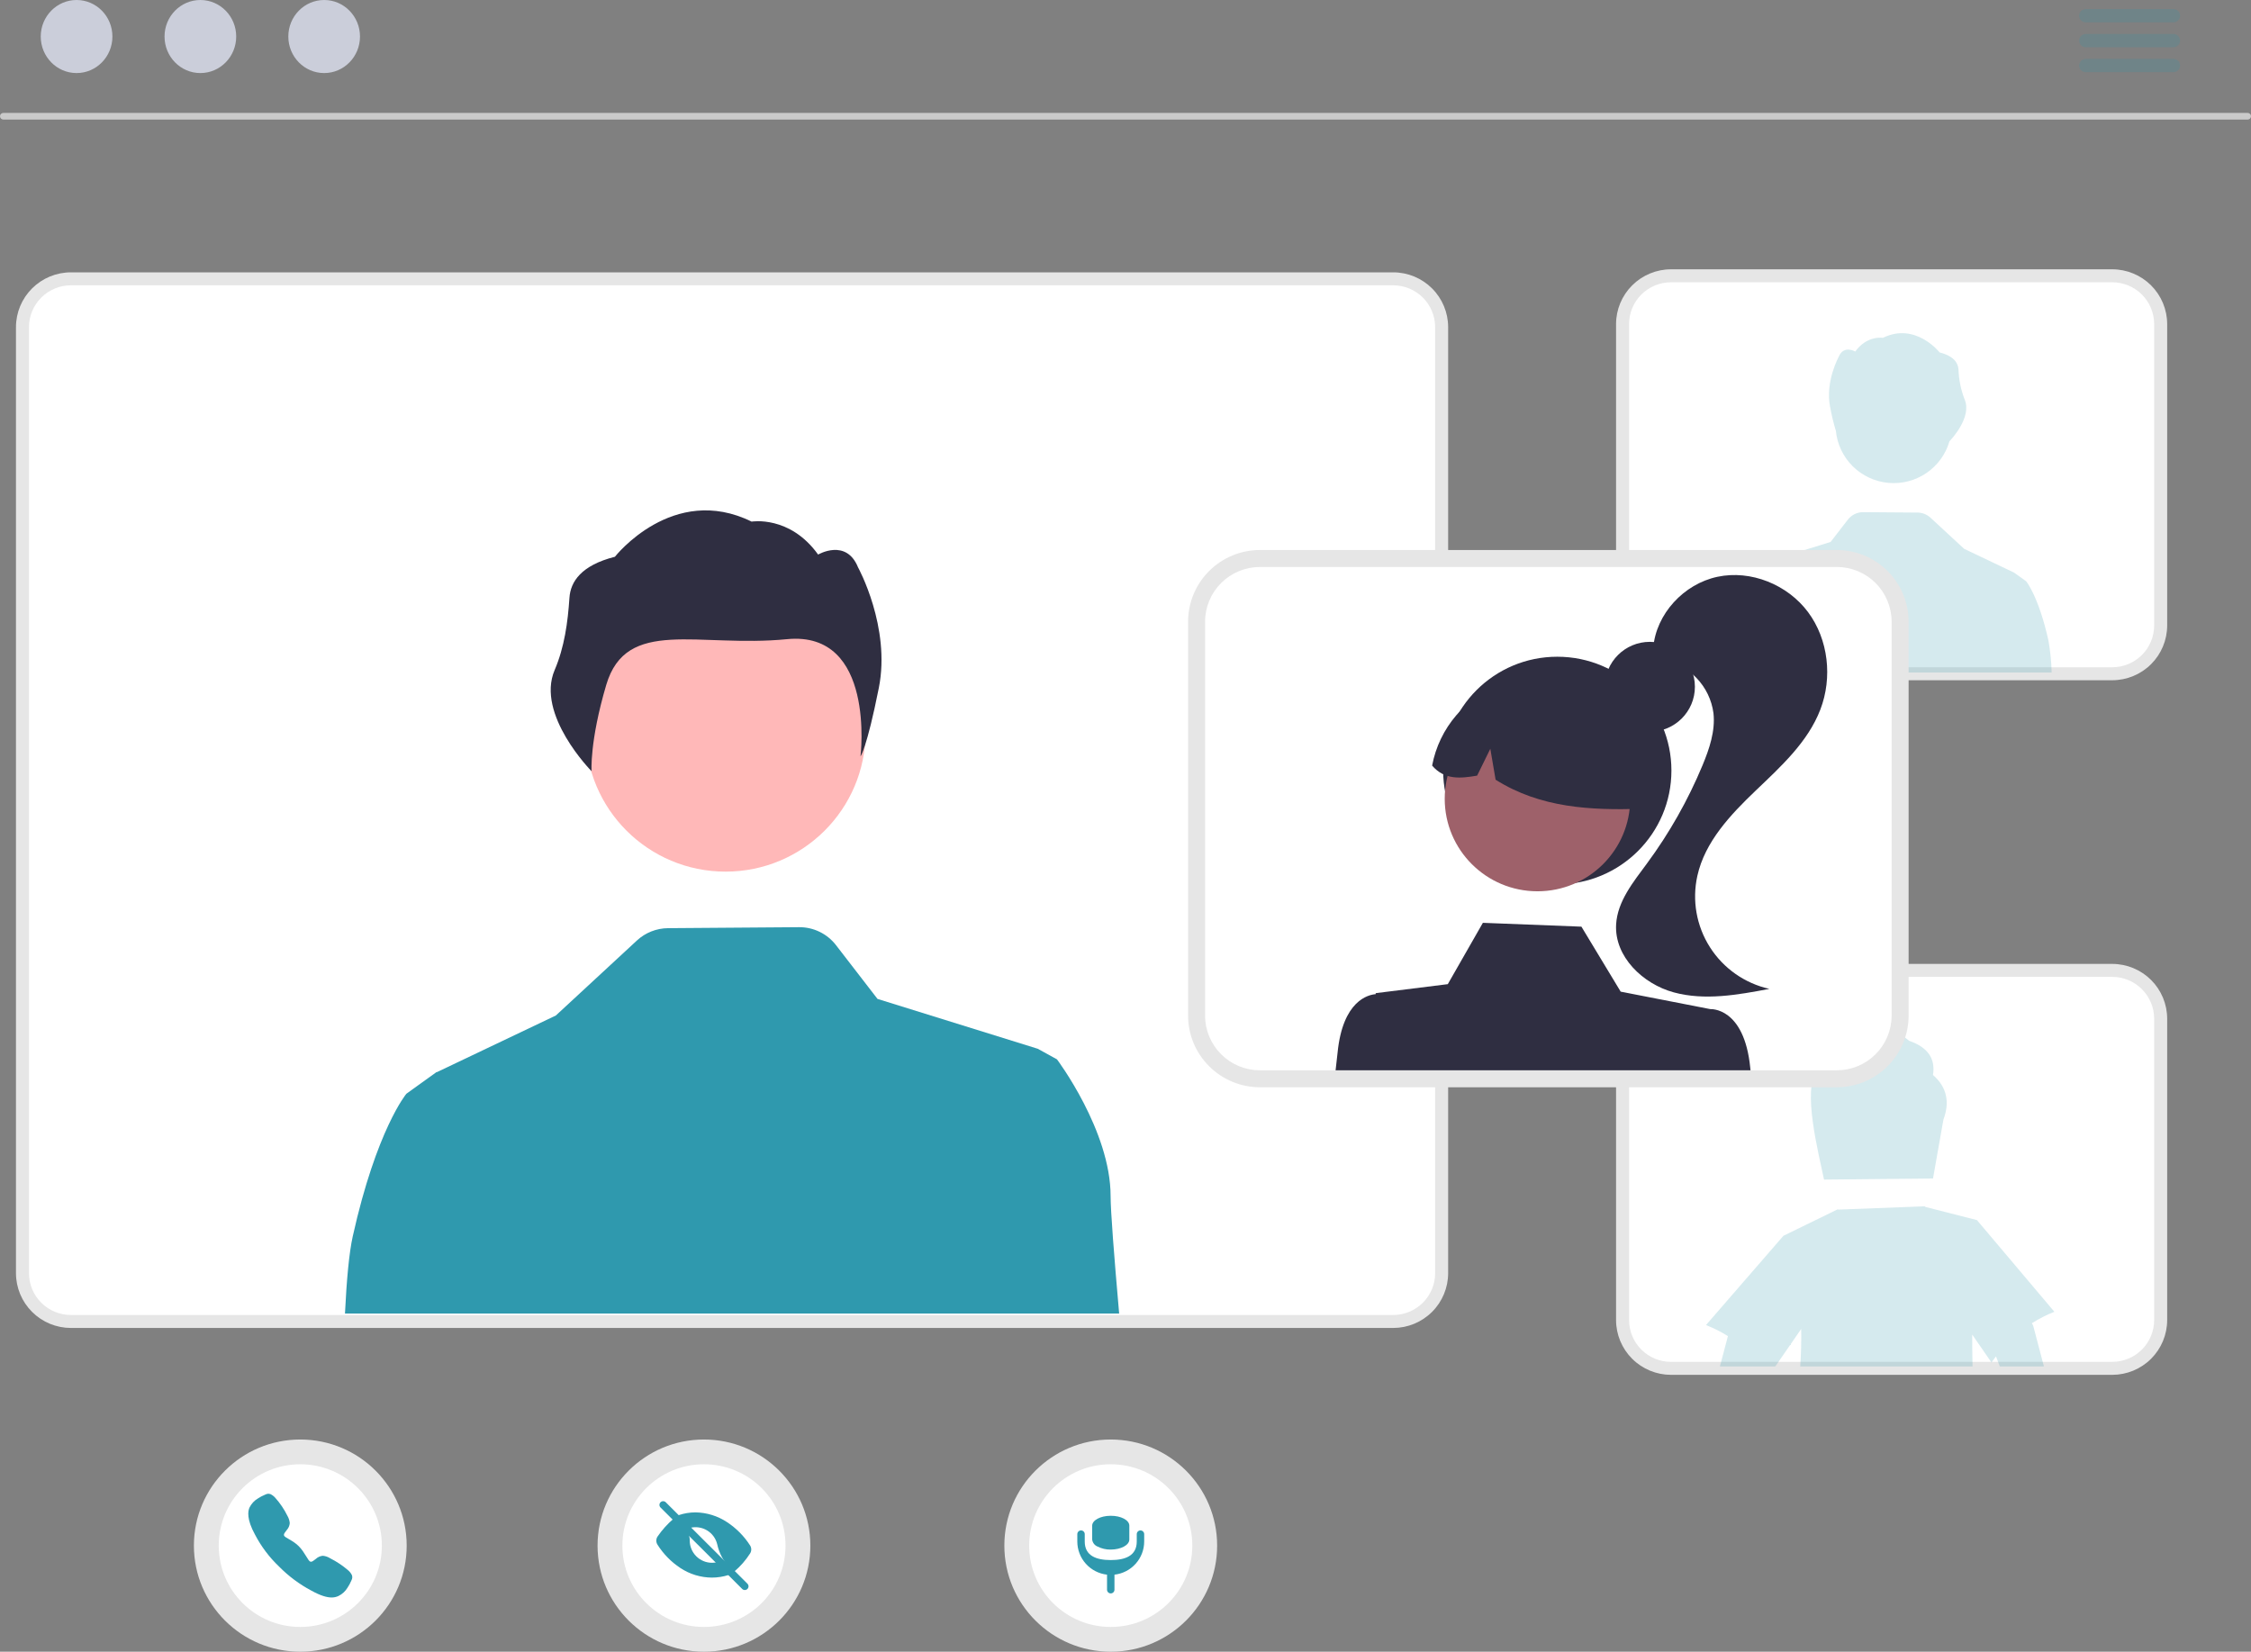 <svg width="372" height="273" viewBox="0 0 372 273" fill="none" xmlns="http://www.w3.org/2000/svg">
<rect x="0" y="0" width="372" height="273" fill="#808080" stroke="none"/>
<g clip-path="url(#clip0_482_8279)">
<path d="M230.244 219.49H11.716C9.31 219.487 7.003 218.533 5.301 216.835C3.6 215.138 2.642 212.837 2.64 210.437V54.065C2.642 51.665 3.6 49.364 5.301 47.667C7.003 45.97 9.31 45.015 11.716 45.013H230.244C232.651 45.015 234.958 45.97 236.659 47.667C238.361 49.364 239.318 51.665 239.321 54.065V210.437C239.318 212.837 238.361 215.138 236.659 216.835C234.958 218.533 232.651 219.487 230.244 219.49ZM11.716 49.777C10.576 49.779 9.483 50.231 8.677 51.035C7.871 51.839 7.418 52.928 7.417 54.065V210.437C7.418 211.574 7.871 212.664 8.677 213.468C9.483 214.272 10.576 214.724 11.716 214.725H230.244C231.384 214.724 232.477 214.272 233.283 213.468C234.089 212.664 234.542 211.574 234.544 210.437V54.065C234.542 52.928 234.089 51.839 233.283 51.035C232.477 50.231 231.384 49.779 230.244 49.777H11.716Z" fill="#E6E6E6"/>
<path d="M116.335 273C126.046 273 133.918 265.149 133.918 255.464C133.918 245.779 126.046 237.927 116.335 237.927C106.625 237.927 98.753 245.779 98.753 255.464C98.753 265.149 106.625 273 116.335 273Z" fill="#E6E6E6"/>
<path d="M116.335 268.908C123.78 268.908 129.815 262.889 129.815 255.464C129.815 248.038 123.78 242.019 116.335 242.019C108.891 242.019 102.855 248.038 102.855 255.464C102.855 262.889 108.891 268.908 116.335 268.908Z" fill="white"/>
<path d="M123.089 262.806C123.008 262.806 122.928 262.791 122.854 262.76C122.779 262.729 122.712 262.684 122.655 262.627L109.147 249.155C109.037 249.039 108.976 248.885 108.979 248.725C108.981 248.565 109.045 248.413 109.158 248.3C109.272 248.187 109.424 248.123 109.584 248.121C109.744 248.119 109.899 248.179 110.015 248.289L123.523 261.761C123.608 261.847 123.667 261.956 123.691 262.075C123.714 262.193 123.702 262.316 123.656 262.428C123.609 262.54 123.531 262.636 123.43 262.703C123.329 262.77 123.21 262.806 123.089 262.806Z" fill="#2F99AE"/>
<path d="M123.959 256.759C124.086 256.56 124.153 256.329 124.152 256.094C124.151 255.858 124.083 255.627 123.955 255.429C122.97 253.894 121.672 252.583 120.145 251.581C118.598 250.555 116.787 249.996 114.928 249.971C113.991 249.972 113.061 250.125 112.172 250.422C112.148 250.431 112.125 250.445 112.108 250.464C112.09 250.484 112.077 250.507 112.071 250.533C112.065 250.558 112.066 250.585 112.073 250.61C112.08 250.635 112.094 250.658 112.113 250.676L113.925 252.484C113.944 252.503 113.968 252.516 113.994 252.523C114.02 252.53 114.047 252.531 114.073 252.524C115.022 252.294 116.024 252.449 116.859 252.955C117.693 253.461 118.292 254.278 118.523 255.224L118.528 255.242C118.841 256.706 119.556 258.054 120.594 259.136L121.171 259.713C121.198 259.74 121.235 259.756 121.273 259.757C121.312 259.759 121.349 259.746 121.379 259.721C122.382 258.868 123.252 257.87 123.959 256.759Z" fill="#2F99AE"/>
<path d="M117.67 258.302C117.186 258.302 116.707 258.207 116.26 258.022C115.813 257.837 115.407 257.567 115.065 257.226C114.723 256.884 114.451 256.479 114.266 256.034C114.081 255.588 113.986 255.11 113.986 254.628C113.986 254.624 113.986 254.621 113.986 254.618C113.994 254.297 113.938 253.977 113.821 253.678C113.704 253.379 113.529 253.105 113.306 252.874L111.484 251.056C111.457 251.029 111.42 251.013 111.381 251.011C111.343 251.01 111.305 251.023 111.275 251.048C110.29 251.9 109.418 252.873 108.68 253.945C108.541 254.144 108.465 254.379 108.46 254.622C108.456 254.864 108.524 255.102 108.655 255.305C109.624 256.842 110.91 258.155 112.427 259.158C113.976 260.188 115.795 260.742 117.657 260.751C118.604 260.748 119.544 260.599 120.445 260.309C120.47 260.301 120.493 260.287 120.51 260.267C120.528 260.248 120.541 260.225 120.547 260.199C120.554 260.174 120.553 260.147 120.546 260.122C120.539 260.096 120.525 260.073 120.507 260.055L118.685 258.238C118.666 258.22 118.643 258.206 118.617 258.199C118.591 258.192 118.564 258.192 118.538 258.198C118.254 258.267 117.962 258.302 117.67 258.302Z" fill="#2F99AE"/>
<path d="M49.626 273C59.337 273 67.209 265.149 67.209 255.464C67.209 245.779 59.337 237.927 49.626 237.927C39.916 237.927 32.044 245.779 32.044 255.464C32.044 265.149 39.916 273 49.626 273Z" fill="#E6E6E6"/>
<path d="M49.626 268.908C57.071 268.908 63.106 262.889 63.106 255.464C63.106 248.038 57.071 242.019 49.626 242.019C42.182 242.019 36.147 248.038 36.147 255.464C36.147 262.889 42.182 268.908 49.626 268.908Z" fill="white"/>
<path d="M54.805 264.037C54.056 264.037 53.003 263.766 51.428 262.888C49.469 261.845 47.681 260.511 46.124 258.932C44.513 257.401 43.167 255.614 42.141 253.643C40.728 251.079 40.969 249.735 41.238 249.161C41.549 248.532 42.038 248.009 42.644 247.656C42.992 247.428 43.36 247.234 43.743 247.074C43.782 247.057 43.818 247.042 43.849 247.028C43.976 246.956 44.117 246.912 44.262 246.899C44.407 246.886 44.554 246.903 44.692 246.951C44.998 247.098 45.27 247.306 45.492 247.563C46.29 248.457 46.964 249.454 47.494 250.527C47.712 250.898 47.846 251.312 47.886 251.741C47.854 252.164 47.682 252.566 47.397 252.882C47.347 252.95 47.297 253.015 47.248 253.079C46.956 253.462 46.892 253.572 46.935 253.77C47.02 254.167 48.317 254.512 49.366 255.555C50.414 256.599 50.906 258.032 51.306 258.117C51.512 258.161 51.625 258.094 52.021 257.793C52.078 257.75 52.136 257.705 52.197 257.66C52.515 257.362 52.924 257.179 53.359 257.142H53.361C53.797 257.186 54.215 257.333 54.584 257.57C55.648 258.108 56.642 258.773 57.544 259.551C57.802 259.772 58.011 260.043 58.16 260.348C58.207 260.486 58.225 260.632 58.212 260.777C58.198 260.922 58.154 261.063 58.083 261.19C58.069 261.222 58.053 261.257 58.036 261.295C57.875 261.677 57.678 262.043 57.45 262.389C57.094 262.993 56.569 263.48 55.938 263.789C55.584 263.956 55.197 264.041 54.805 264.037Z" fill="#2F99AE"/>
<path d="M183.562 273C193.272 273 201.144 265.149 201.144 255.464C201.144 245.779 193.272 237.927 183.562 237.927C173.851 237.927 165.979 245.779 165.979 255.464C165.979 265.149 173.851 273 183.562 273Z" fill="#E6E6E6"/>
<path d="M183.562 268.908C191.006 268.908 197.042 262.889 197.042 255.464C197.042 248.038 191.006 242.019 183.562 242.019C176.117 242.019 170.082 248.038 170.082 255.464C170.082 262.889 176.117 268.908 183.562 268.908Z" fill="white"/>
<path d="M188.474 252.953C188.311 252.953 188.155 253.017 188.04 253.132C187.925 253.247 187.86 253.403 187.86 253.565V254.79C187.86 257.157 185.936 257.852 183.562 257.852C181.188 257.852 179.264 257.157 179.264 254.79V253.565C179.264 253.403 179.199 253.247 179.084 253.132C178.969 253.017 178.813 252.953 178.65 252.953C178.487 252.953 178.331 253.017 178.216 253.132C178.101 253.247 178.036 253.403 178.036 253.565V254.79C178.038 256.145 178.54 257.452 179.445 258.461C180.351 259.471 181.598 260.113 182.948 260.265V262.751C182.948 262.913 183.013 263.069 183.128 263.184C183.243 263.299 183.399 263.363 183.562 263.363C183.725 263.363 183.881 263.299 183.996 263.184C184.111 263.069 184.176 262.913 184.176 262.751V260.265C185.526 260.113 186.773 259.471 187.678 258.461C188.584 257.452 189.086 256.145 189.088 254.79V253.565C189.088 253.403 189.023 253.247 188.908 253.132C188.793 253.017 188.637 252.953 188.474 252.953Z" fill="#2F99AE"/>
<path d="M183.562 256.119C182.809 256.134 182.064 255.964 181.392 255.624C181.15 255.528 180.939 255.369 180.781 255.164C180.623 254.958 180.523 254.713 180.492 254.456V252.177C180.486 251.273 181.849 250.538 183.538 250.534C183.546 250.534 183.554 250.534 183.562 250.534C185.239 250.525 186.614 251.244 186.632 252.142C186.632 252.153 186.632 252.165 186.632 252.177V254.456C186.64 255.368 185.267 256.112 183.562 256.119Z" fill="#2F99AE"/>
<path d="M230.244 217.346H11.716C9.879 217.344 8.119 216.615 6.82 215.32C5.522 214.025 4.791 212.269 4.789 210.437V54.065C4.791 52.234 5.522 50.478 6.82 49.182C8.119 47.887 9.879 47.159 11.716 47.157H230.244C232.081 47.159 233.841 47.887 235.14 49.182C236.438 50.478 237.169 52.234 237.171 54.065V210.437C237.169 212.269 236.438 214.025 235.14 215.32C233.841 216.615 232.081 217.344 230.244 217.346Z" fill="white"/>
<path d="M119.91 144.066C132.685 144.066 143.041 133.737 143.041 120.995C143.041 108.254 132.685 97.925 119.91 97.925C107.135 97.925 96.779 108.254 96.779 120.995C96.779 133.737 107.135 144.066 119.91 144.066Z" fill="#FFB8B8"/>
<path d="M94.107 98.801C94.282 96.152 96.039 93.441 101.62 92.024C101.62 92.024 111.198 79.808 124.213 86.214C124.213 86.214 130.523 85.132 135.202 91.661C135.202 91.661 139.84 88.933 141.798 93.769C141.798 93.769 147.238 103.635 145.235 113.698C143.232 123.761 142.207 125.017 142.207 125.017C142.207 125.017 144.76 104.202 130.055 105.645C115.35 107.088 103.511 101.931 100.181 113.224C97.415 122.601 97.764 127.471 97.764 127.471C97.764 127.471 88.517 118.116 91.661 110.75C93.269 106.983 93.837 102.887 94.107 98.801Z" fill="#2F2E41"/>
<path d="M57.009 217.107H184.951C184.096 207.373 183.537 200.131 183.537 197.682C183.537 186.881 174.676 175.094 174.676 175.094L171.504 173.345L145.015 165.102L138.16 156.221C137.443 155.289 136.518 154.535 135.458 154.019C134.399 153.503 133.234 153.239 132.055 153.248L110.401 153.41C108.496 153.425 106.664 154.149 105.266 155.44L91.857 167.847L72.19 177.214L72.157 177.181L71.951 177.333L69.032 179.429L67.155 180.783C67.155 180.783 62.23 186.676 58.294 204.353C57.702 207.011 57.286 211.461 57.009 217.107Z" fill="#2F99AE"/>
<path d="M371.462 19.761H0.538C0.395 19.758 0.258 19.699 0.157 19.596C0.056 19.493 0 19.355 0 19.212C0 19.069 0.056 18.931 0.157 18.828C0.258 18.725 0.395 18.666 0.538 18.663H371.462C371.606 18.666 371.743 18.725 371.843 18.828C371.944 18.931 372 19.069 372 19.212C372 19.355 371.944 19.493 371.843 19.596C371.743 19.699 371.606 19.758 371.462 19.761Z" fill="#CACACA"/>
<path d="M12.655 12.076C15.926 12.076 18.577 9.373 18.577 6.038C18.577 2.703 15.926 0 12.655 0C9.385 0 6.733 2.703 6.733 6.038C6.733 9.373 9.385 12.076 12.655 12.076Z" fill="#CBCEDA"/>
<path d="M33.113 12.076C36.384 12.076 39.035 9.373 39.035 6.038C39.035 2.703 36.384 0 33.113 0C29.843 0 27.191 2.703 27.191 6.038C27.191 9.373 29.843 12.076 33.113 12.076Z" fill="#CBCEDA"/>
<path d="M53.57 12.076C56.841 12.076 59.492 9.373 59.492 6.038C59.492 2.703 56.841 0 53.57 0C50.3 0 47.648 2.703 47.648 6.038C47.648 9.373 50.3 12.076 53.57 12.076Z" fill="#CBCEDA"/>
<path d="M359.205 3.693H344.67C344.382 3.687 344.108 3.568 343.907 3.363C343.705 3.158 343.593 2.882 343.593 2.595C343.593 2.308 343.705 2.033 343.907 1.827C344.108 1.622 344.382 1.504 344.67 1.498H359.205C359.493 1.504 359.767 1.622 359.968 1.827C360.169 2.033 360.282 2.308 360.282 2.595C360.282 2.882 360.169 3.158 359.968 3.363C359.767 3.568 359.493 3.687 359.205 3.693Z" fill="#2F99AE" fill-opacity="0.2"/>
<path d="M359.205 7.81H344.67C344.382 7.804 344.108 7.685 343.907 7.48C343.705 7.275 343.593 6.999 343.593 6.712C343.593 6.425 343.705 6.149 343.907 5.944C344.108 5.739 344.382 5.621 344.67 5.614H359.205C359.493 5.621 359.767 5.739 359.968 5.944C360.169 6.149 360.282 6.425 360.282 6.712C360.282 6.999 360.169 7.275 359.968 7.48C359.767 7.685 359.493 7.804 359.205 7.81Z" fill="#2F99AE" fill-opacity="0.2"/>
<path d="M359.205 11.927H344.67C344.382 11.921 344.108 11.802 343.907 11.597C343.705 11.392 343.593 11.116 343.593 10.829C343.593 10.542 343.705 10.267 343.907 10.061C344.108 9.856 344.382 9.738 344.67 9.731H359.205C359.493 9.738 359.767 9.856 359.968 10.061C360.169 10.267 360.282 10.542 360.282 10.829C360.282 11.116 360.169 11.392 359.968 11.597C359.767 11.802 359.493 11.921 359.205 11.927Z" fill="#2F99AE" fill-opacity="0.2"/>
<path d="M349.071 227.238H276.147C273.74 227.236 271.433 226.281 269.732 224.584C268.03 222.887 267.073 220.586 267.07 218.186V168.37C267.073 165.969 268.03 163.668 269.732 161.971C271.433 160.274 273.74 159.32 276.147 159.317H349.071C351.477 159.32 353.784 160.274 355.486 161.971C357.187 163.668 358.144 165.969 358.147 168.37V218.186C358.144 220.586 357.187 222.887 355.486 224.584C353.784 226.281 351.477 227.236 349.071 227.238ZM276.147 164.081C275.007 164.083 273.914 164.535 273.108 165.339C272.302 166.143 271.849 167.233 271.847 168.37V218.186C271.849 219.322 272.302 220.412 273.108 221.216C273.914 222.02 275.007 222.472 276.147 222.474H349.071C350.211 222.472 351.303 222.02 352.109 221.216C352.915 220.412 353.369 219.322 353.37 218.186V168.37C353.369 167.233 352.915 166.143 352.109 165.339C351.303 164.535 350.211 164.083 349.071 164.081H276.147Z" fill="#E6E6E6"/>
<path d="M349.07 225.094H276.146C274.31 225.092 272.549 224.364 271.251 223.069C269.952 221.773 269.222 220.017 269.22 218.186V168.37C269.222 166.538 269.952 164.782 271.251 163.487C272.549 162.192 274.31 161.463 276.146 161.461H349.07C350.907 161.463 352.667 162.192 353.966 163.487C355.265 164.782 355.995 166.538 355.997 168.37V218.186C355.995 220.017 355.265 221.773 353.966 223.069C352.667 224.364 350.907 225.092 349.07 225.094Z" fill="white"/>
<path d="M319.446 177.677C319.868 175.054 318.675 173.123 315.512 172.032C312.366 169.31 307.717 168.657 304.926 173.018C303.799 172.951 302.69 173.32 301.83 174.049C300.97 174.778 300.425 175.81 300.309 176.93C297.746 179.902 300.592 190.81 301.436 194.966L305.936 194.921L314.919 194.833L319.446 194.789L321.172 185.043C322.221 182.21 321.793 179.725 319.446 177.677Z" fill="#2F99AE" fill-opacity="0.2"/>
<path d="M335.787 218.707C336.962 217.958 338.207 217.324 339.505 216.814L326.71 201.662L318.254 199.503C318.184 199.464 318.116 199.425 318.048 199.384L303.783 199.929L303.722 199.868L294.728 204.257L281.933 219.011C283.195 219.504 284.408 220.116 285.556 220.837L284.235 225.846H293.39L295.826 222.315H295.948C295.948 222.254 295.954 222.193 295.954 222.132L297.663 219.653C297.702 221.656 297.646 223.72 297.508 225.846H325.983C325.938 224.08 325.927 222.326 325.927 220.583L329.112 225.193C329.351 224.844 329.606 224.517 329.861 224.185L330.488 225.846H337.779L336.031 219.216C335.982 219.033 335.899 218.86 335.787 218.707Z" fill="#2F99AE" fill-opacity="0.2"/>
<path d="M349.071 112.433H276.147C273.74 112.43 271.433 111.475 269.732 109.778C268.03 108.081 267.073 105.78 267.07 103.38V53.564C267.073 51.164 268.03 48.863 269.732 47.166C271.433 45.469 273.74 44.514 276.147 44.511H349.071C351.477 44.514 353.784 45.469 355.486 47.166C357.187 48.863 358.144 51.164 358.147 53.564V103.38C358.144 105.78 357.187 108.081 355.486 109.778C353.784 111.475 351.477 112.43 349.071 112.433ZM276.147 49.276C275.007 49.277 273.914 49.729 273.108 50.533C272.302 51.337 271.849 52.427 271.847 53.564V103.38C271.849 104.517 272.302 105.607 273.108 106.411C273.914 107.215 275.007 107.667 276.147 107.668H349.071C350.211 107.667 351.303 107.215 352.109 106.411C352.915 105.607 353.369 104.517 353.37 103.38V53.564C353.369 52.427 352.915 51.337 352.109 50.533C351.303 49.729 350.211 49.277 349.071 49.276H276.147Z" fill="#E6E6E6"/>
<path d="M349.07 110.289H276.146C274.31 110.286 272.549 109.558 271.251 108.263C269.952 106.968 269.222 105.212 269.22 103.38V53.564C269.222 51.732 269.952 49.976 271.251 48.681C272.549 47.386 274.31 46.657 276.146 46.655H349.07C350.907 46.657 352.667 47.386 353.966 48.681C355.265 49.976 355.995 51.732 355.997 53.564V103.38C355.995 105.212 355.265 106.968 353.966 108.263C352.667 109.558 350.907 110.286 349.07 110.289Z" fill="white"/>
<path d="M303.398 71.218C303.617 73.432 304.602 75.501 306.184 77.07C307.767 78.638 309.848 79.607 312.07 79.811C314.291 80.015 316.515 79.44 318.357 78.186C320.2 76.931 321.547 75.076 322.167 72.938C322.478 72.615 325.922 68.945 324.675 66.024C324.059 64.44 323.716 62.763 323.66 61.065C323.587 59.965 322.858 58.84 320.542 58.252C320.542 58.252 316.567 53.182 311.165 55.841C311.165 55.841 308.546 55.392 306.604 58.102C306.604 58.102 304.679 56.969 303.866 58.977C303.866 58.977 301.608 63.071 302.44 67.248C302.684 68.588 303.003 69.913 303.398 71.218Z" fill="#2F99AE" fill-opacity="0.2"/>
<path d="M338.524 105.863C336.89 98.526 334.846 96.08 334.846 96.08L334.067 95.519L332.855 94.648L332.77 94.585L332.756 94.599L324.594 90.711L319.028 85.562C318.448 85.026 317.688 84.726 316.897 84.72L307.91 84.652C307.421 84.649 306.937 84.758 306.497 84.972C306.058 85.186 305.674 85.499 305.376 85.886L302.531 89.572L291.537 92.993L290.221 93.719C290.221 93.719 286.543 98.611 286.543 103.094C286.543 104.111 286.311 107.116 285.956 111.156H339.057C339.01 109.381 338.832 107.612 338.524 105.863Z" fill="#2F99AE" fill-opacity="0.2"/>
<path d="M303.551 179.707H208.21C205.064 179.703 202.048 178.455 199.823 176.237C197.599 174.018 196.347 171.01 196.344 167.872V102.742C196.347 99.604 197.599 96.596 199.823 94.377C202.048 92.158 205.064 90.91 208.21 90.907H303.551C306.697 90.91 309.713 92.158 311.938 94.377C314.162 96.596 315.414 99.604 315.417 102.742V167.872C315.414 171.01 314.162 174.018 311.938 176.237C309.713 178.455 306.697 179.703 303.551 179.707ZM208.21 97.136C206.72 97.138 205.291 97.729 204.237 98.78C203.184 99.831 202.591 101.256 202.589 102.742V167.872C202.591 169.358 203.184 170.783 204.237 171.834C205.291 172.885 206.72 173.476 208.21 173.478H303.551C305.041 173.476 306.47 172.885 307.524 171.834C308.577 170.783 309.17 169.358 309.172 167.872V102.742C309.17 101.256 308.577 99.831 307.524 98.78C306.47 97.729 305.041 97.138 303.551 97.136H208.21Z" fill="#E6E6E6"/>
<path d="M303.55 93.71H208.211C205.809 93.713 203.507 94.666 201.809 96.359C200.111 98.053 199.156 100.349 199.152 102.744V167.874C199.156 170.269 200.111 172.564 201.81 174.257C203.508 175.95 205.81 176.902 208.211 176.904H303.55C305.951 176.902 308.253 175.95 309.951 174.257C311.65 172.564 312.605 170.269 312.609 167.874V102.744C312.605 100.349 311.65 98.053 309.952 96.359C308.254 94.666 305.952 93.713 303.55 93.71Z" fill="white"/>
<path d="M272.653 120.937C276.765 120.937 280.099 117.612 280.099 113.511C280.099 109.41 276.765 106.085 272.653 106.085C268.541 106.085 265.208 109.41 265.208 113.511C265.208 117.612 268.541 120.937 272.653 120.937Z" fill="#2F2E41"/>
<path d="M257.357 146.171C267.774 146.171 276.219 137.748 276.219 127.359C276.219 116.969 267.774 108.546 257.357 108.546C246.941 108.546 238.496 116.969 238.496 127.359C238.496 137.748 246.941 146.171 257.357 146.171Z" fill="#2F2E41"/>
<path d="M254.081 147.315C262.546 147.315 269.408 140.471 269.408 132.028C269.408 123.585 262.546 116.741 254.081 116.741C245.616 116.741 238.754 123.585 238.754 132.028C238.754 140.471 245.616 147.315 254.081 147.315Z" fill="#9E616A"/>
<path d="M248.302 112.99C251.28 111.978 254.475 111.783 257.554 112.424C260.633 113.065 263.483 114.52 265.805 116.636C268.128 118.752 269.838 121.451 270.756 124.452C271.675 127.452 271.768 130.644 271.027 133.693C262.977 133.909 254.643 133.591 247.163 128.873L246.29 123.76L244.111 128.199C241.41 128.658 238.737 128.961 236.673 126.537C237.253 123.461 238.632 120.591 240.673 118.214C242.714 115.837 245.345 114.035 248.302 112.99Z" fill="#2F2E41"/>
<path d="M283.811 95.337C289.349 94.154 295.414 96.633 298.794 101.166C302.174 105.698 302.854 112.005 300.829 117.281C298.762 122.662 294.301 126.701 290.129 130.689C285.958 134.676 281.758 139.128 280.506 144.754C279.604 148.806 280.35 153.049 282.581 156.553C284.811 160.057 288.344 162.536 292.404 163.446C287.18 164.435 281.738 165.417 276.607 164.023C271.477 162.629 266.784 158.098 267.079 152.802C267.291 148.987 269.902 145.8 272.174 142.722C275.875 137.707 278.955 132.266 281.349 126.515C282.49 123.77 283.489 120.839 283.169 117.885C282.879 115.684 281.889 113.634 280.343 112.037C278.797 110.441 276.777 109.382 274.582 109.017L273.212 107.099C273.669 101.468 278.273 96.519 283.811 95.337Z" fill="#2F2E41"/>
<path d="M289.245 176.483C288.253 166.393 282.644 166.789 282.644 166.789L267.833 163.903L261.345 153.161L245.06 152.527L239.263 162.666L227.35 164.151L227.34 164.319C226.159 164.408 221.9 165.339 221.046 174.007C220.967 174.804 220.858 175.78 220.719 176.903H289.29C289.275 176.755 289.26 176.616 289.245 176.483Z" fill="#2F2E41"/>
</g>
<defs>
<clipPath id="clip0_482_8279">
<rect width="372" height="273" fill="white"/>
</clipPath>
</defs>
</svg>
